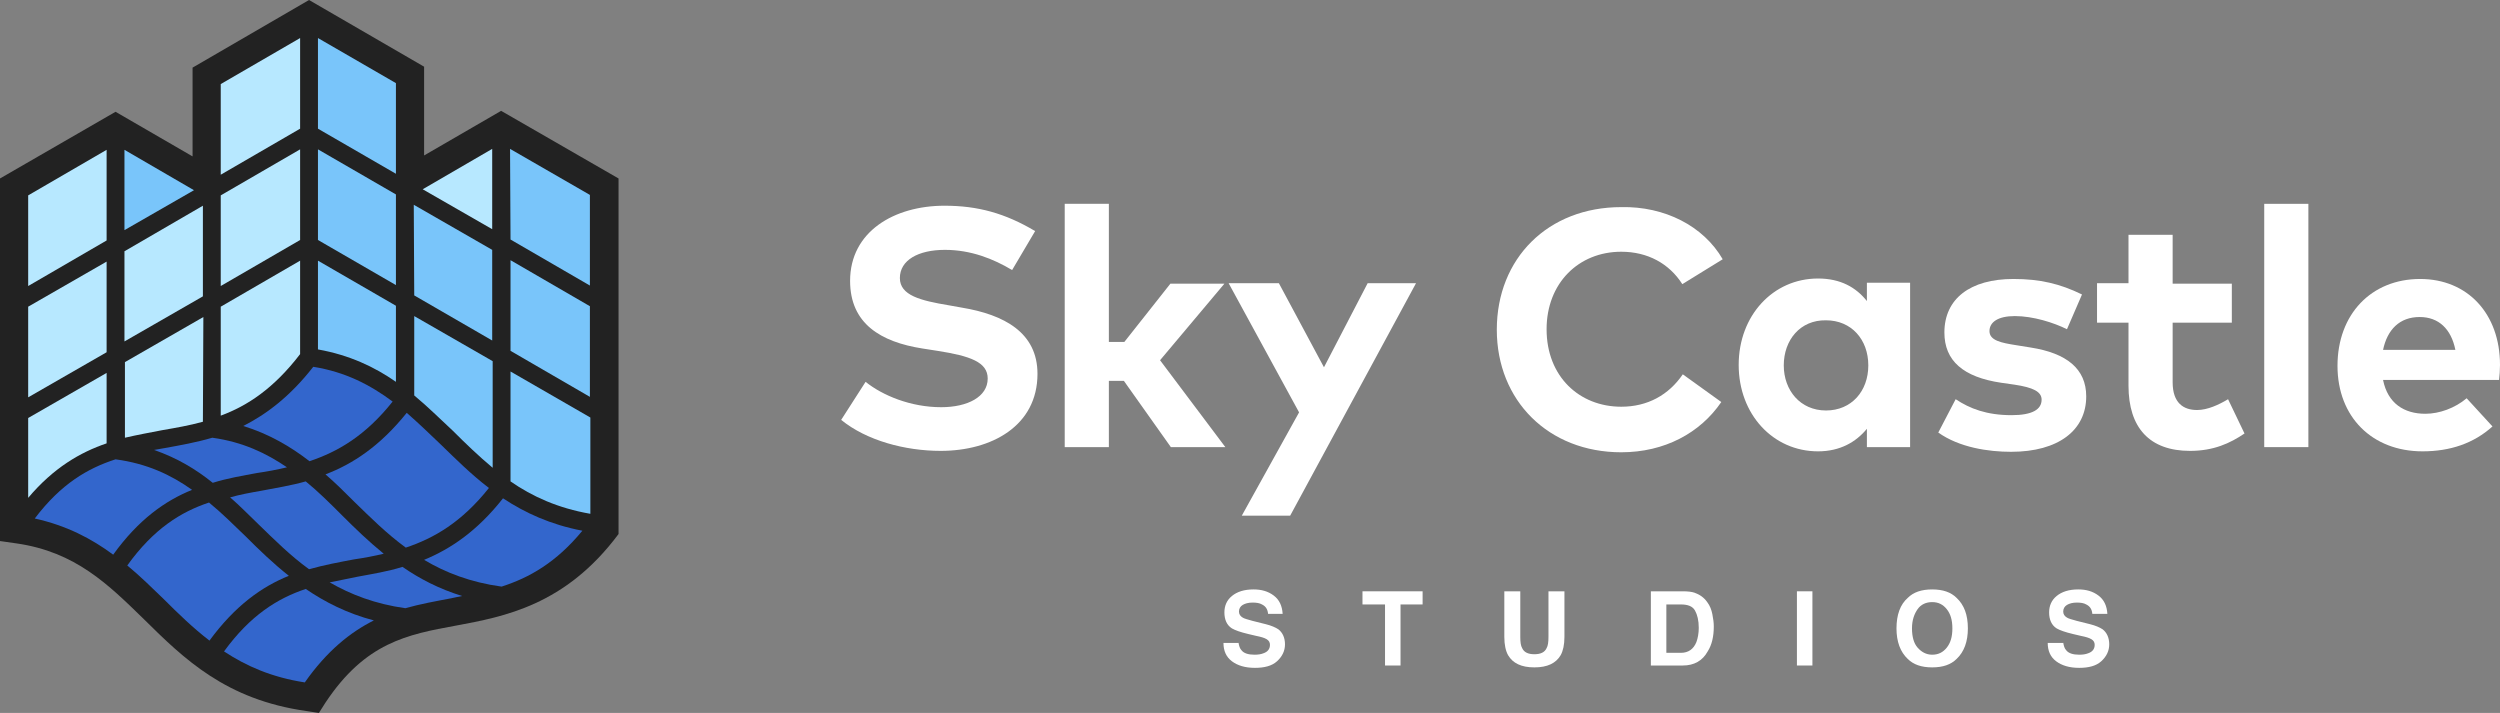 <?xml version="1.0" encoding="utf-8"?>
<!-- Generator: Adobe Illustrator 23.0.3, SVG Export Plug-In . SVG Version: 6.00 Build 0)  -->
<svg version="1.1" id="Layer_1" xmlns="http://www.w3.org/2000/svg" xmlns:xlink="http://www.w3.org/1999/xlink" x="0px" y="0px"
	 viewBox="0 0 532.3 151.8" style="enable-background:new 0 0 532.3 151.8;" xml:space="preserve">
<rect x="0" y="0" width="532.3" height="151.8" fill="#808080" stroke="none"/>
<style type="text/css">
	.st0{fill:#222222;}
	.st1{fill:#79C5FA;}
	.st2{fill:#B7E8FF;}
	.st3{fill:#3366CC;}
	.st4{fill:#FFFFFF;}
</style>
<g>
	<path class="st4" d="M215.5,57.5c-4-2.4-8.8-4.3-14.3-4.3c-5.7,0-9.6,2.2-9.6,6c0,3.7,4.4,4.8,10.4,5.8l2.8,0.5
		c9,1.5,16.1,5.3,16.1,14.1c0,11.1-9.8,16.4-20.6,16.4c-7.6,0-15.8-2.2-21.2-6.6l5.2-8.1c3.6,2.9,9.6,5.4,16.1,5.4
		c5.6,0,9.9-2.2,9.9-6.1c0-3.5-3.7-4.8-10.7-5.9l-3.2-0.5c-8.9-1.4-15.4-5.3-15.4-14.4c0-10.5,9.4-16,20.1-16
		c7.1,0,12.9,1.6,19.3,5.4L215.5,57.5z"/>
	<path class="st4" d="M236.1,72.8h3.3l9.8-12.4h11.5L247,76.7l13.9,18.5h-11.6l-10-14.1h-3.2v14.1h-9.4V43.4h9.4V72.8z"/>
	<path class="st4" d="M274.7,109.8h-10.3l12.2-22l-15-27.5h10.7l9.6,17.9l9.3-17.9h10.3L274.7,109.8z"/>
	<path class="st4" d="M366.8,55.2l-8.6,5.3c-2.8-4.4-7.4-6.9-13-6.9c-9.1,0-15.9,6.7-15.9,16.5c0,10.1,7,16.5,15.9,16.5
		c5.6,0,10.1-2.5,13.1-6.9l8.2,5.9c-4.5,6.6-12.1,10.7-21.3,10.7c-15.5,0-26.5-11-26.5-26.1c0-15.2,10.9-26.1,26.5-26.1
		C354.4,43.9,362.7,48.1,366.8,55.2z"/>
	<path class="st4" d="M406.7,95.2h-9.2v-3.9c-2.3,2.8-5.7,4.8-10.4,4.8c-9.6,0-16.9-7.9-16.9-18.4s7.3-18.4,16.9-18.4
		c4.8,0,8.1,1.9,10.4,4.8v-3.9h9.2V95.2z M379.8,77.8c0,5.3,3.5,9.6,9,9.6c5.4,0,9-4.1,9-9.6c0-5.5-3.6-9.6-9-9.6
		C383.3,68.1,379.8,72.4,379.8,77.8z"/>
	<path class="st4" d="M440.1,70.1c-2.8-1.4-7.2-2.8-11.1-2.8c-3.6,0-5.4,1.3-5.4,3.2c0,2,2.5,2.5,5.7,3l3.1,0.5
		c7.6,1.2,11.8,4.5,11.8,10.4c0,7.2-5.9,11.8-16,11.8c-4.8,0-11-0.9-15.5-4.1l3.7-7.1c3,2,6.6,3.4,11.9,3.4c4.4,0,6.4-1.2,6.4-3.3
		c0-1.7-1.8-2.6-5.8-3.2l-2.8-0.4C418,80.3,414,76.8,414,70.8c0-7.2,5.5-11.4,14.7-11.4c5.6,0,9.9,1,14.6,3.3L440.1,70.1z"/>
	<path class="st4" d="M475.2,68.7h-12.6v12.7c0,4.4,2.3,5.9,5.2,5.9c2.2,0,4.6-1.1,6.6-2.3l3.5,7.3c-3.1,2.1-6.6,3.7-11.6,3.7
		c-8.6,0-13.1-4.9-13.1-13.9V68.7h-6.7v-8.4h6.7V50h9.4v10.4h12.6V68.7z"/>
	<path class="st4" d="M491.5,95.2h-9.4V43.4h9.4V95.2z"/>
	<path class="st4" d="M532.3,77.7c0,1.1-0.1,2.4-0.2,3.2h-24.7c1,5,4.5,7.2,9,7.2c3,0,6.3-1.2,8.8-3.3l5.5,6c-4,3.6-9,5.3-14.9,5.3
		c-10.7,0-18.1-7.3-18.1-18.2c0-11,7.2-18.5,17.6-18.5C525.4,59.4,532.3,66.8,532.3,77.7z M507.4,74.5h15.4c-0.9-4.5-3.6-7-7.6-7
		C510.9,67.5,508.3,70.2,507.4,74.5z"/>
</g>
<g>
	<path class="st4" d="M263.7,136.8c0.1,0.7,0.3,1.3,0.6,1.6c0.5,0.7,1.5,1,2.8,1c0.8,0,1.4-0.1,1.9-0.3c0.9-0.3,1.4-0.9,1.4-1.8
		c0-0.5-0.2-0.9-0.7-1.2c-0.5-0.3-1.2-0.5-2.2-0.7l-1.7-0.4c-1.7-0.4-2.8-0.8-3.5-1.2c-1.1-0.7-1.6-1.9-1.6-3.4
		c0-1.4,0.5-2.6,1.6-3.5s2.6-1.4,4.6-1.4c1.7,0,3.1,0.4,4.3,1.3c1.2,0.9,1.8,2.2,1.9,3.9H270c-0.1-1-0.5-1.6-1.3-2
		c-0.5-0.3-1.2-0.4-2-0.4c-0.9,0-1.6,0.2-2.1,0.5c-0.5,0.3-0.8,0.8-0.8,1.4c0,0.6,0.3,1,0.8,1.3c0.3,0.2,1,0.4,2.1,0.7l2.8,0.7
		c1.2,0.3,2.1,0.7,2.7,1.1c0.9,0.7,1.4,1.8,1.4,3.2c0,1.4-0.6,2.6-1.7,3.6c-1.1,1-2.7,1.4-4.7,1.4c-2.1,0-3.7-0.5-4.9-1.4
		c-1.2-0.9-1.8-2.2-1.8-3.9H263.7z"/>
	<path class="st4" d="M302.9,125.9v2.8h-4.7v13h-3.3v-13h-4.8v-2.8H302.9z"/>
	<path class="st4" d="M320.3,125.9h3.4v9.7c0,1.1,0.1,1.9,0.4,2.4c0.4,0.9,1.3,1.3,2.6,1.3c1.3,0,2.2-0.4,2.6-1.3
		c0.3-0.5,0.4-1.3,0.4-2.4v-9.7h3.4v9.7c0,1.7-0.3,3-0.8,3.9c-1,1.7-2.8,2.6-5.6,2.6s-4.6-0.9-5.6-2.6c-0.5-0.9-0.8-2.2-0.8-3.9
		V125.9z"/>
	<path class="st4" d="M360.8,126.2c1.1,0.4,2,1,2.7,2c0.6,0.8,0.9,1.6,1.1,2.6s0.3,1.8,0.3,2.6c0,2.1-0.4,3.9-1.3,5.3
		c-1.1,2-2.9,3-5.3,3h-6.8v-15.8h6.8C359.4,125.9,360.2,126,360.8,126.2z M354.8,128.6V139h3.1c1.6,0,2.7-0.8,3.3-2.3
		c0.3-0.8,0.5-1.9,0.5-3c0-1.6-0.3-2.8-0.8-3.7c-0.5-0.9-1.5-1.3-3-1.3H354.8z"/>
	<path class="st4" d="M385.9,141.7h-3.3v-15.8h3.3V141.7z"/>
	<path class="st4" d="M416.6,140.3c-1.2,1.2-2.9,1.8-5.2,1.8s-4-0.6-5.2-1.8c-1.6-1.5-2.4-3.7-2.4-6.5c0-2.9,0.8-5.1,2.4-6.5
		c1.2-1.2,2.9-1.8,5.2-1.8s4,0.6,5.2,1.8c1.6,1.5,2.4,3.6,2.4,6.5C419,136.6,418.2,138.8,416.6,140.3z M414.5,137.9
		c0.8-1,1.2-2.3,1.2-4.1c0-1.8-0.4-3.1-1.2-4.1c-0.8-1-1.8-1.5-3.1-1.5s-2.4,0.5-3.1,1.5s-1.2,2.3-1.2,4.1s0.4,3.2,1.2,4.1
		s1.8,1.5,3.1,1.5S413.7,138.9,414.5,137.9z"/>
	<path class="st4" d="M439.3,136.8c0.1,0.7,0.3,1.3,0.6,1.6c0.5,0.7,1.5,1,2.8,1c0.8,0,1.4-0.1,1.9-0.3c0.9-0.3,1.4-0.9,1.4-1.8
		c0-0.5-0.2-0.9-0.7-1.2c-0.5-0.3-1.2-0.5-2.2-0.7l-1.7-0.4c-1.7-0.4-2.8-0.8-3.5-1.2c-1.1-0.7-1.6-1.9-1.6-3.4
		c0-1.4,0.5-2.6,1.6-3.5s2.6-1.4,4.6-1.4c1.7,0,3.1,0.4,4.3,1.3c1.2,0.9,1.8,2.2,1.9,3.9h-3.2c-0.1-1-0.5-1.6-1.3-2
		c-0.5-0.3-1.2-0.4-2-0.4c-0.9,0-1.6,0.2-2.1,0.5c-0.5,0.3-0.8,0.8-0.8,1.4c0,0.6,0.3,1,0.8,1.3c0.3,0.2,1,0.4,2.1,0.7l2.8,0.7
		c1.2,0.3,2.1,0.7,2.7,1.1c0.9,0.7,1.4,1.8,1.4,3.2c0,1.4-0.6,2.6-1.7,3.6c-1.1,1-2.7,1.4-4.7,1.4c-2.1,0-3.7-0.5-4.9-1.4
		c-1.2-0.9-1.8-2.2-1.8-3.9H439.3z"/>
</g>
<g>
	<path class="st0" d="M106.7,23.6l-16.4,9.5l0-18.9L65.8,0L41,14.4l0,18.9l-16.4-9.5L0,38l0,2.4c0,0.6,0,54.9,0,71.3v3.5l3.5,0.5
		c12.6,1.8,19.6,8.8,27.1,16.1c8.6,8.5,17.5,17.2,34.7,19.6l2.6,0.4l1.4-2.2c8.5-12.8,17.4-14.5,27.8-16.4
		c10.2-1.9,23.3-4.3,34.6-19.5V38L106.7,23.6z"/>
</g>
<g>
	<polygon class="st1" points="26.5,31.9 41.3,40.5 26.5,49 	"/>
	<polygon class="st1" points="104.8,53.2 104.8,72.5 88.2,62.9 88.1,43.6 	"/>
	<path class="st1" d="M67.7,74.4l0-18.9l16.6,9.6l0,16.2C79.7,78.1,74.4,75.6,67.7,74.4z"/>
	<path class="st1" d="M88.2,84.2l0-16.9l16.7,9.6l0,22.7c-3-2.5-5.8-5.2-8.5-7.9C93.7,89.2,91.1,86.6,88.2,84.2z"/>
	<polygon class="st1" points="84.3,60.7 67.7,51.1 67.7,31.8 84.3,41.4 	"/>
	<path class="st1" d="M108.7,102.5l0-23.4l17,9.8l0,20.5C118.8,108.2,113.3,105.7,108.7,102.5z"/>
	<polygon class="st1" points="108.7,74.7 108.7,55.4 125.6,65.2 125.6,84.5 	"/>
	<polygon class="st1" points="108.7,51 108.6,31.7 125.6,41.5 125.6,60.8 	"/>
	<polygon class="st1" points="84.3,37 67.7,27.4 67.7,8.1 84.3,17.7 	"/>
</g>
<g>
	<path class="st2" d="M6,65.3l16.7-9.6l0,19.3L6,84.6C6,78.2,6,71.5,6,65.3z"/>
	<polygon class="st2" points="104.8,48.8 90,40.3 104.8,31.7 	"/>
	<path class="st2" d="M63.9,75.4c-5.6,7.3-11.2,11-16.9,13.1l0-23.2l16.9-9.8L63.9,75.4z"/>
	<path class="st2" d="M43.2,89.8c-2.9,0.8-5.8,1.3-8.7,1.8c-2.6,0.5-5.3,1-7.9,1.6l0-16.1l16.7-9.6L43.2,89.8z"/>
	<polygon class="st2" points="63.9,51.1 47,60.9 47,41.6 63.9,31.8 	"/>
	<polygon class="st2" points="43.2,43.8 43.2,63.1 26.5,72.7 26.5,53.5 	"/>
	<path class="st2" d="M6,89l16.7-9.6l0,15C17.1,96.3,11.4,99.6,6,106C6,101.3,6,95.4,6,89z"/>
	<polygon class="st2" points="63.9,8.1 63.9,27.4 47,37.2 47,17.9 	"/>
	<path class="st2" d="M22.7,31.9l0,19.3L6,60.9c0-9.2,0-16.6,0-19.3L22.7,31.9z"/>
</g>
<g>
	<path class="st3" d="M66.7,78.1c6.9,1.1,12.2,3.9,16.9,7.4c-5.8,7.3-11.7,10.7-17.7,12.7c-4-3.1-8.6-5.8-14.1-7.5
		C56.7,88.2,61.7,84.5,66.7,78.1z"/>
	<path class="st3" d="M24.6,97.8c6.7,0.9,11.8,3.3,16.3,6.5c-5.7,2.3-11.4,6.3-16.8,13.8c-4.6-3.4-9.9-6.2-16.7-7.7
		C13,103,18.7,99.7,24.6,97.8z"/>
	<path class="st3" d="M32.8,95.8c0.8-0.1,1.5-0.3,2.3-0.4c3.3-0.6,6.7-1.2,10.1-2.2c6.5,0.9,11.5,3.3,15.9,6.3
		c-2.1,0.5-4.2,0.9-6.3,1.2c-3.2,0.6-6.3,1.1-9.5,2.1C41.7,99.9,37.7,97.5,32.8,95.8z"/>
	<path class="st3" d="M55.6,104.5c3.1-0.6,6.3-1.1,9.5-2c2.7,2.2,5.2,4.7,7.7,7.2c2.8,2.8,5.7,5.6,8.9,8.2c-2.1,0.5-4.2,0.9-6.3,1.2
		c-3.2,0.6-6.4,1.2-9.6,2.1c-4-2.9-7.4-6.3-10.8-9.6c-2-1.9-3.9-3.9-6-5.7C51.1,105.3,53.3,104.9,55.6,104.5z"/>
	<path class="st3" d="M75.5,106.9c-2-2-4-4-6.2-5.9c5.8-2.2,11.6-6,17.3-13.1c2.4,2.1,4.7,4.3,7.1,6.6c3.3,3.2,6.6,6.5,10.4,9.4
		c-5.8,7.3-11.7,10.7-17.7,12.7C82.3,113.6,78.9,110.2,75.5,106.9z"/>
	<path class="st3" d="M27.1,120.4c5.6-7.8,11.4-11.4,17.4-13.4c2.7,2.2,5.2,4.7,7.8,7.2c2.9,2.9,5.9,5.8,9.2,8.4
		c-5.7,2.3-11.4,6.3-16.9,13.8c-3.5-2.7-6.6-5.7-9.8-8.9C32.4,125.2,29.9,122.7,27.1,120.4z"/>
	<path class="st3" d="M64.9,145.3c-7.1-1.1-12.5-3.5-17.2-6.6c5.6-7.7,11.4-11.3,17.4-13.3c4.1,2.8,8.8,5.2,14.5,6.7
		C74.6,134.6,69.6,138.6,64.9,145.3z"/>
	<path class="st3" d="M96,127.4c-3.2,0.6-6.5,1.2-9.7,2.1c-6.4-0.9-11.6-2.9-16.1-5.5c2-0.4,3.9-0.8,5.9-1.2
		c3.2-0.6,6.4-1.1,9.6-2.1c3.6,2.5,7.8,4.7,12.7,6.2C97.5,127.1,96.8,127.2,96,127.4z"/>
	<path class="st3" d="M106.8,124.9c-6.6-0.9-12-3-16.5-5.7c5.6-2.3,11.3-6.1,16.8-13.1c4.7,3.1,10.1,5.6,16.9,6.9
		C118.4,119.8,112.7,123,106.8,124.9z"/>
</g>
</svg>
